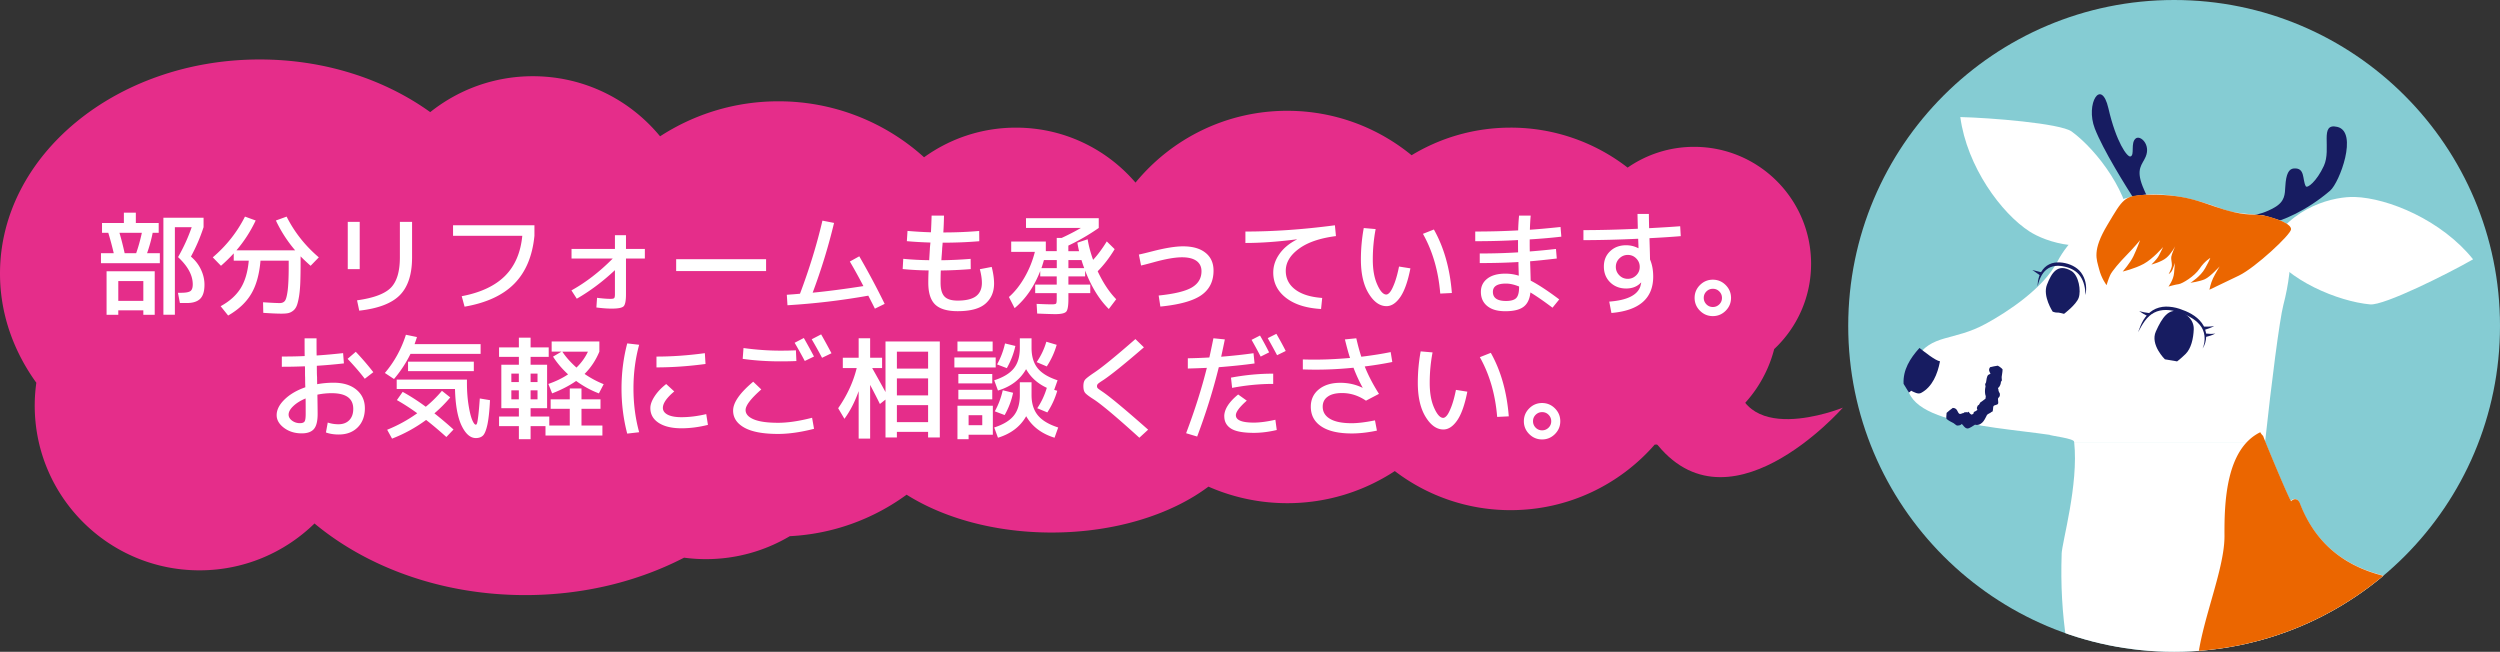 <svg id="Layer_2" data-name="Layer 2" xmlns="http://www.w3.org/2000/svg" viewBox="0 0 527.1 137.43"><rect x="0" y="0" width="527.1" height="137.43" fill="#333333" stroke="none"/><defs><clipPath id="clippath"><circle cx="458.39" cy="68.71" r="68.71" fill="none"/></clipPath><style>.cls-4{fill:#eb6600}.cls-5{fill:#fff}.cls-6{fill:#e52d8a}.cls-7{fill:#171c61}</style></defs><g id="pc"><g clip-path="url(#clippath)"><path transform="rotate(-180 522.105 128.34)" fill="#85ccd3" d="M374.71-19.05H669.5v294.79H374.71z"/><path class="cls-7" d="M478.05 47.26c3.19-.67 8.31-2.85 13.23-7.06 1.99-1.7 5.99-12.4 1.51-13.45-3.88-.91-1.15 4.59-2.83 8.23-1.52 3.28-3.51 4.83-3.82 4.27-.75-1.39-.07-3.93-2.52-3.73-1.03.08-1.63 1.12-1.78 3.73-.1 1.73-.07 3.22-2.28 4.49-3.55 2.05-6.68 1.82-6.68 1.82l4.66 1.85.52-.15zm-27.35-4.1c-2.68-4.18-7.28-11.56-9.03-16.06-2.03-5.24 1.37-10.8 2.87-4.25 1.64 7.14 3.97 10.32 4.64 10.14.96-.26-.04-2.87 1.12-3.8.94-.75 3.19 1.25 2.1 3.84-.72 1.71-2.12 2.5-.65 6.25 1.47 3.75 2.54 4.19 2.54 4.19l-2.32.31-1.26-.62z"/><path class="cls-5" d="M413.31 24.68c1.41 10.47 8.66 20.31 14.62 24.14 3.3 2.12 12.28 5.45 21.33.09 0-7.77-7.01-17.18-12.45-21.17-2.39-1.75-17.4-2.92-23.5-3.06zm108.11 29.99c-6.6-8.24-17.89-12.92-24.97-13.14-3.92-.12-13.33 1.66-18.32 10.93 4.02 6.66 14.87 11.1 21.59 11.72 2.95.27 16.41-6.47 21.7-9.5z"/><path class="cls-5" d="M432.15 91.68c-13.84-2-36.46-2.76-28.33-15.89 3.44-5.56 7.93-3.72 14.94-7.57 4.5-2.46 12.04-7.39 15.03-13.08 1.24-2.36 2.71-4.07 4.75-6.19-.11-.32 3.33-3.69 3.59-3.9 5.22-4.32 13.14-6.06 26.62-.9 1.82.7 5.26 1.01 8.45 1.26 7.55 1.98 5.63 2.74 5.74 5.79.16 4.48-.39 8.79-1.52 13.12-.79 3.02-2.54 16.66-3.85 28.88h-40.28c.31-.77-5.23-1.33-5.16-1.54z"/><path class="cls-5" d="M422.91 30.33c.96 7.1 5.87 13.77 9.91 16.37 2.24 1.44 8.32 3.7 14.47.06 0-5.27-4.76-11.65-8.44-14.35-1.62-1.19-11.8-1.98-15.93-2.07z"/><path class="cls-7" d="M402.93 82.38c-.13.18-.29.3-.46.38-.37-.61-.74-1.22-1.12-1.83-.15-2.93 1.35-5.35 3.35-7.57.8.63 3.35 2.69 4.33 2.82-.51 2.69-1.62 5.41-4 6.67-.64.33-1.44-.16-2.11-.48z"/><path d="M421.98 77.63s-.01 0-.02-.01h-.01l.03.01z" fill="#036eb7" stroke="#fff" stroke-linecap="round" stroke-linejoin="round" stroke-width="1.25"/><path class="cls-7" d="M411.72 86h.03c.93.04.94.85 1.26 1.16.26.28.65-.01.79-.05l.07.02c.15-.06.29-.13.38-.23.21.08.38-.05.5.03.28.14.1-.48.59.25.16.12.18.18.35.24.14-.1.35-.07.41-.27-.06.2 0 .04.07-.28.26-.1.51-.26.75-.44-.2-.43-.13-.47.12-1 .2.12.39-.49.48-.57.06-.02.56-.38 1.1-.8.02-.17.04-.35.06-.51-.23-.57-.18-1.32-.12-1.7.03-.11.05-.25.07-.39-.07-.23-.11-.45-.03-.59.03-.08.08-.15.13-.23.08-.61.18-1.25.42-1.57.18-.09.36-.2.53-.29-.23-.38-.48-.82-.12-1.31v-.04c.52-.16 1.11-.23 1.66-.33.28.15.55.34.77.53l.23.24c0 .57-.13 1.08-.19 1.6-.01.18.03.46.05.74-.07.12-.13.21-.2.29-.02.48-.24.87-.28.93-.08.15-.2.27-.35.39.07.22.15.43.11.58.1.18.2.39.3.63.03.7-.2.64-.36.91-.14.24.11.91-.04 1.19-.16.29-.77.23-.94.49-.17.25-.03.98-.28 1.2l-.16.03-.02.03c-.22.23-.79.39-.93.62-.34.56-.82 2.21-2.36 2.1h-.06s-.03-.05-.05-.08l-.05.02c-.3.16-1.22.88-1.65.8-.6-.11-.8-.68-1.14-.96-.18.23-.49.37-1.03.34-.32-.16-.51-.4-.7-.5-.53-.26-1.05-.53-1.49-.9-.02-.15-.04-.27-.05-.33l.07-.94c.43-.36.86-.76 1.31-1.05z"/><path class="cls-5" d="M511.42 54.47c-4.48-5.59-12.13-8.76-16.93-8.91-2.66-.08-9.04 1.13-12.42 7.41 2.72 4.51 10.09 7.53 14.64 7.95 2 .18 11.13-4.39 14.72-6.45z"/><path class="cls-4" d="M483.04 48.35c0 1.07-7.51 8.07-10.96 9.74-3.45 1.67-6.25 3-6.25 3s.27-1.38.76-2.4 1.4-2.52 1.4-2.52-1.99 2.19-3.1 2.69-3.07.77-3.07.77 2.13-1.29 3.12-3.09c1-1.8 1.08-2.16 1.08-2.16s-1.2.68-2.26 2.27c-1.06 1.59-3.63 3.16-4.4 3.26s-2.16.51-2.16.51 1.07-1.4 1.18-2.87c.11-1.47.18-2.13.18-2.13s-.29.95-.55 1.52-.77.86-.77.86.67-1.21.68-1.86-.2-1.23-.13-1.78.83-2.24.83-2.24-.83 1.6-1.9 2.47c-1.07.87-3.12 1.39-3.12 1.39s1.08-.99 1.55-1.84c.47-.85.91-1.85.91-1.85s-2.16 2.51-4.09 3.55c-1.93 1.04-4.42 1.61-4.42 1.61s1.6-1.82 2.28-3.26 1.39-3.35 1.39-3.35-1.41 1.69-2.87 3.17-3.02 3.32-3.42 4.16-.78 2.15-.78 2.15-1.07-1.36-1.58-3.4c-.51-2.05-1.52-3.84 1.76-9.31s3.49-6.25 8.36-6.35c9.66-.19 12.31 2.3 18.36 3.69 3.54.82 4.9.22 7.46.97 2.39.71 4.54 1.57 4.54 2.64z"/><path class="cls-7" d="M450.8 70.03c.31-.87.63-1.74 1.11-2.55.49-.8 1.14-1.54 1.97-2.05.83-.52 1.81-.77 2.78-.79.97 0 1.92.16 2.82.45 1.77.59 3.59 1.43 4.76 3.02.58.78.91 1.74.92 2.7 0 .96-.26 1.9-.76 2.68.71-1.7.55-3.71-.62-5.03-1.13-1.33-2.83-2.11-4.52-2.65-1.68-.55-3.55-.7-5.1.12-1.58.81-2.5 2.5-3.36 4.11z"/><path class="cls-7" d="M466.84 68.71c-.32.23-.7.37-1.06.51-.37.14-.74.26-1.12.38l-.1-.74c.38.01.76 0 1.15 0 .38-.02.77-.03 1.14-.15zm.24 1.61c-.64.37-1.36.57-2.09.73l-.02-.74c.68.08 1.41.14 2.12.01zm-16.05-4.72c.7.2 1.43.33 2.13.41l-.2.72c-.69-.33-1.33-.7-1.93-1.13zm8.3.03c1.7.41 3.28 1.87 3.2 3.82-.08 1.95-.55 4.04-1.73 5.19-1.18 1.15-1.79 1.56-1.79 1.56s-.88-.18-1.29-.23-1.27-.21-1.27-.21-3.16-3.08-1.91-5.87c1.36-3.05 2.68-4.77 4.79-4.26zm-19.64-3.43c0-1.42-.31-2.85-1.08-3.95-.77-1.12-2.02-1.76-3.34-2.04-1.31-.32-2.74-.22-3.77.61-.52.4-.93.97-1.23 1.59-.32.62-.52 1.3-.66 2-.02-1.42.39-2.95 1.51-4.03.55-.53 1.29-.88 2.05-1 .76-.12 1.52-.06 2.25.1 1.44.31 2.91 1.11 3.66 2.46.77 1.31.92 2.87.61 4.26z"/><path class="cls-7" d="M428.49 56.92l2 .51-.27.69-1.73-1.2zm8.2.18c1.61.91 2.12 4.24 1.57 5.71s-3.08 3.36-3.08 3.36-1.19-.33-1.44-.27-.95-.19-.95-.19-2.16-3.27-1.21-5.68c.95-2.41 2.17-4.59 5.11-2.93z"/><path class="cls-5" d="M434.67 116.83c.09-2.62 3.61-14.58 2.65-23.62h40.29c1.42 3.51 4.81 11.58 5.37 12.42.52-.62 1.42-.7 1.88.49 8.22 21.2 33.65 16.92 51.65 14.35 19.53-2.79 41-5.04 60.52-1.31 7.87 1.5 15.11 4.14 21.4 8.71.02-.02.04-.04.07-.06 1.41 1.77 3 3.39 4.46 5.13.23.27.57.19.78-.02.48.52 1.03.98 1.63 1.41 5.15 6.67 6.02 15.75 5.37 23.93-.19 2.33-.5 4.68-.9 7.03-5.81 6.2-14.14 9.8-21.74 13.58-3.4 1.69-7.28 2.56-10.82 3.94-1.28.5-3.43 1.17-4.85 2.27-12.53 2.24-25.29 2.66-37.7 5.74-12.44 3.09-31.05-1.61-43.86-1.33-1.42 10.72.66 25.17 1.09 38.08.18 5.4.1 11.76-2.19 16.7-1.48 3.19-2.81 5.99-6.47 7-4.47 1.23-7.7 4.04-9.5-1.19-1.98-5.74 1.98-5.15 3.56-16.22 1.34-9.42-1.77-23.26-2.48-32.77-.4-5.33-1.57-18.28-6.34-21.67-2.3-1.63-9.64-3.96-12.48-2.18-5.56 3.47-3.96 19.73-4.81 25.63-1.23 8.62-1.51 17.37-1.32 26.08.12 5.74.32 11.52 1 17.22.31 2.6-5.12 6.05-7.5 6.07-4.19.02-7.45-1.44-8.27-5.58-2.81-14.24-.37-28.58-2.89-42.9-2.93-16.68-2.59-24.86-6.76-41.84-.15-.62-6.27-8.49-5.69-8.72-3.74-12.74-5.58-23.27-5.14-36.36z"/><path class="cls-4" d="M628.55 139.82c-.68-1.45-1.45-2.86-2.26-4.24-.27-.41-.55-.8-.85-1.19a11 11 0 01-1.62-1.41c-.21.21-.55.29-.79.02-1.46-1.74-3.04-3.36-4.46-5.13-.02.02-.04.04-.07.06-6.29-4.57-13.53-7.21-21.4-8.71-19.52-3.73-40.98-1.48-60.51 1.31-18 2.57-43.43 6.86-51.65-14.35-.46-1.19-1.35-1.1-1.88-.49-.66-.99-5.26-12.03-5.91-13.79-.24-.22-.46-.49-.59-.77-7.29 3.56-7.59 14.91-7.55 21.84.06 8.7-7.45 23.44-5.49 31.89 1.64 7.09.82 16.47 10.29 22.23 6.72 4.09 13.49 9.83 20.17 14 6.08 3.79 12.81 5.11 19.8 5.54.21-1.39-.12-2.69-.99-3.92-.24-.34.08-.88.49-.85 3.4.24 6.53 1.33 9.76 2.32 3.36 1.02 6.75 1.57 10.24 1.95 1.5.16 3.02.31 4.54.4 2.6 0 5.2-.07 7.8-.16 2.55-.32 8.6-1.43 7.95-1.11-.62.3 1.42.54 3.07.37 12.42-1.28 24.69-3.9 36.46-8.11 6.47-2.31 12.79-5 18.94-8.07 4.64-2.32 9.25-5.12 12.88-8.87 3-3.1 5.43-6.87 5.88-11.04-.3-3.34-.99-6.65-2.25-9.71z"/><path class="cls-5" d="M530.62 129.17c-.27-.29-.67-.52-1.15-.63-.9-.2-1.94-.3-2.84-.06-.2.05-.38.11-.55.18-.67.19-1.21.48-1.43 1.01-.06.14-.08.3-.09.45-.07.56.3 1.15 1 1.46.33.15.7.2 1.07.2.64.15 1.32.2 1.96.1.38 0 .77-.01 1.17-.06 1.81-.22 2.06-1.89.86-2.66zm-21.84-.02c-.18-.36-.49-.69-.91-.94-.8-.46-1.77-.85-2.7-.89-.2 0-.4 0-.58.01-.7-.01-1.3.1-1.67.54a1 1 0 00-.21.41c-.23.52-.05 1.19.53 1.69.28.24.61.39.96.51.56.33 1.2.57 1.84.67.36.12.74.22 1.14.29 1.8.32 2.52-1.2 1.6-2.29zm7.71 8.86c-.3-.09-.6-.18-.91-.27-.68-.51-1.73-.78-2.54-.77-1.43.03-2.03 1.1-1.33 2.08.45.64 1.51 1.05 2.35 1.25.21.05.43.1.64.14a3.713 3.713 0 001.8.08c.07-.01.13-.01.2-.03a1 1 0 00.36-.17c.21-.1.4-.22.55-.37.59-.56-.11-1.62-1.13-1.95zm-20.74-1.08s.07.08.11.11c.38.33.81.54 1.23.62.06.01.11.04.17.05.13.02.25.01.37 0 .21 0 .42-.04.62-.11.74-.25.76-1.39.14-2.05-.18-.19-.37-.37-.55-.55-.25-.67-.91-1.29-1.54-1.58-1.1-.51-2.12.16-2.1 1.24.02.7.61 1.43 1.14 1.91.14.12.28.24.42.35z"/></g><path class="cls-6" d="M365.77 77.41c0 17.83 22.78 8.54 22.78 8.54s-25 28.53-40.48 5.97"/><path class="cls-6" d="M381.85 55.62c0-13.62-11.04-24.66-24.66-24.66-5.21 0-10.04 1.62-14.02 4.38a40.148 40.148 0 00-24.67-8.43c-7.64 0-14.79 2.13-20.88 5.82-7.14-5.85-16.27-9.37-26.22-9.37-12.89 0-24.4 5.9-31.99 15.14-6.09-7.09-15.11-11.59-25.2-11.59-7.24 0-13.93 2.32-19.38 6.25a45.676 45.676 0 00-30.72-11.8c-9.2 0-17.75 2.72-24.94 7.38-6.37-7.74-16.02-12.67-26.83-12.67-8.18 0-15.7 2.84-21.63 7.57-9.62-6.91-22.19-11.1-35.95-11.1C24.52 12.53 0 32.74 0 57.68c0 8.41 2.8 16.28 7.66 23.02a34.69 34.69 0 00-.34 4.81c0 19.19 15.56 34.74 34.74 34.74 9.44 0 17.99-3.77 24.25-9.88 11.17 9.29 26.94 15.1 44.43 15.1 12.36 0 23.86-2.91 33.49-7.89 1.5.2 3.04.31 4.6.31 6.46 0 12.51-1.77 17.69-4.84 9.19-.47 17.65-3.65 24.63-8.75 7.79 4.92 18.61 7.98 30.58 7.98 13.29 0 25.18-3.77 33.06-9.68a41.156 41.156 0 0016.62 3.49c8.37 0 16.16-2.5 22.67-6.77a40.128 40.128 0 0024.42 8.24c12.12 0 22.99-5.36 30.38-13.82 12.16-.36 22.28-8.8 25.19-20.14 4.79-4.5 7.78-10.88 7.78-17.97z"/><path class="cls-5" d="M21.29 55.49v-2.11h2.69c-.32-1.38-.7-2.81-1.15-4.3h-1.32v-2.06h4.61v-2.18h2.52v2.18h4.82v2.06h-1.27a30.76 30.76 0 01-1.18 4.3h2.69v2.11H21.29zm3.65 9.94v.94h-2.47V57.2h10.15v9.17h-2.4v-.94h-5.28zm5.28-1.99v-4.18h-5.28v4.18h5.28zm-1.51-10.06c.46-1.3.86-2.73 1.2-4.3h-4.73c.37 1.23.74 2.66 1.1 4.3h2.42zm11.54.72c.9.75 1.6 1.65 2.1 2.69s.76 2.12.76 3.24c0 1.38-.3 2.36-.9 2.96-.6.6-1.54.9-2.82.9h-1.46l-.41-2.16h.65c.99 0 1.65-.12 1.98-.36s.49-.71.49-1.42c0-1.9-1.03-3.82-3.1-5.74 1.15-2 2.11-4.1 2.88-6.31h-3.55v18.46h-2.42V45.91h8.47v1.99a36.54 36.54 0 01-2.66 6.19zm15.26 11.86l-.05-2.23c1.68.11 2.86.17 3.53.17.48 0 .84-.16 1.08-.47.24-.31.43-1.03.58-2.15.14-1.12.22-2.79.22-5.02v-1.3h-5.95c-.24 2.88-.89 5.22-1.96 7.01-1.06 1.79-2.68 3.31-4.86 4.56l-1.58-1.97c1.86-1.01 3.25-2.26 4.19-3.74.94-1.49 1.52-3.44 1.74-5.86h-3.17v-1.54c-.83.91-1.73 1.78-2.69 2.62l-1.73-1.78c2.86-2.43 5.13-5.3 6.79-8.59l2.26.82c-1.09 2.3-2.44 4.4-4.06 6.29h12.38a27.882 27.882 0 01-4.06-6.29l2.26-.82c1.66 3.3 3.93 6.16 6.79 8.59l-1.73 1.78c-.78-.69-1.49-1.35-2.11-1.99v1.15c0 1.7-.02 3.12-.06 4.26-.04 1.14-.13 2.14-.26 2.98-.14.84-.29 1.49-.47 1.96s-.43.83-.77 1.1c-.34.27-.69.44-1.06.52s-.85.11-1.44.11c-.93 0-2.2-.06-3.82-.17zm17.81-9.22v-9.96h2.52v9.96h-2.52zm10.99-9.96h2.57v7.49c0 3.55-.85 6.2-2.56 7.94-1.7 1.74-4.56 2.84-8.58 3.29l-.46-2.18c3.47-.48 5.84-1.36 7.12-2.65 1.27-1.29 1.91-3.42 1.91-6.4v-7.49zm11.21 2.93V47.5h17.16v2.21c-.42 4.27-1.82 7.63-4.22 10.08s-5.9 4.07-10.51 4.87l-.6-2.21c3.98-.75 7.02-2.18 9.12-4.27 2.1-2.1 3.31-4.92 3.65-8.47H95.53zm24.99 2.78h9.14v-2.9h2.33v2.9h3.98v2.02h-3.98v7.54c0 1.36-.17 2.2-.5 2.53-.34.33-1.18.49-2.52.49-.9 0-1.97-.08-3.22-.24l.14-2.04c1.09.14 2.03.22 2.83.22.42 0 .68-.05.78-.16.1-.1.16-.36.16-.78v-5.11c-2.58 2.42-5.26 4.42-8.04 6.02l-1.13-1.75c3.06-1.7 5.96-3.94 8.71-6.72h-8.69v-2.02zm22.05 4.66v-2.5h18.96v2.5h-18.96zm30.84-10.63l2.45.48c-1.17 4.9-2.67 9.8-4.51 14.71 3.14-.3 6.7-.77 10.7-1.39-1.02-1.95-1.98-3.68-2.86-5.18l1.99-1.1c1.94 3.36 3.72 6.7 5.35 10.03l-2.06 1.01c-.27-.56-.74-1.47-1.39-2.74-5.68 1.01-11.36 1.68-17.04 2.02l-.14-2.21a89.681 89.681 0 002.78-.22c1.98-5.26 3.56-10.4 4.73-15.41zm23.04-1.06h2.59c-.02 1.17-.06 2.35-.14 3.55 2.59 0 5.11-.1 7.56-.31l.02 2.16c-2.5.21-5.07.31-7.73.31 0 .16-.02.39-.05.7-.03.3-.05.54-.05.7-.02.26-.04.64-.08 1.15-.04.51-.07.9-.08 1.15 1.87-.02 3.93-.11 6.17-.29l.02 2.16c-2.29.18-4.39.27-6.31.29-.03.59-.05 1.46-.05 2.59 0 1.36.28 2.33.83 2.9.55.58 1.48.86 2.77.86 1.74 0 3.03-.31 3.86-.92.83-.62 1.25-1.56 1.25-2.84 0-.8-.14-1.75-.43-2.86l2.5-.48c.34 1.34.5 2.51.5 3.5 0 1.78-.61 3.19-1.82 4.25-1.22 1.06-3.17 1.58-5.86 1.58-2.19 0-3.77-.47-4.74-1.4-.97-.94-1.45-2.47-1.45-4.6 0-.85.02-1.71.07-2.59-1.79-.02-3.62-.11-5.47-.29l.12-2.16c1.86.18 3.68.27 5.47.29.06-1.02.11-1.8.14-2.33 0-.14.02-.37.05-.68.03-.31.06-.55.07-.71-1.68-.05-3.34-.14-4.97-.29l.14-2.16c1.63.14 3.28.24 4.94.29.06-1.17.11-2.34.14-3.53zm30.72 5.71l2.16-.72c.22 1.39.61 2.84 1.15 4.34 1.01-1.1 1.97-2.4 2.88-3.89l1.66 1.63c-1.07 1.78-2.26 3.33-3.58 4.66 1.14 2.43 2.44 4.4 3.91 5.9l-1.56 2.06c-2-1.97-3.66-4.66-4.99-8.09v1.22h-3.53v1.73h4.61v1.8h-4.61v1.25c0 1.42-.15 2.31-.46 2.65s-1.07.52-2.3.52c-.67 0-1.94-.04-3.82-.12l-.12-2.04c1.3.06 2.38.1 3.24.1.48 0 .77-.06.86-.17.1-.11.14-.46.14-1.06v-1.13h-4.54v-1.8h4.54v-1.73h-3.48v-1.13c-1.28 3.28-3.08 5.89-5.4 7.82l-1.2-2.35c1.22-1.06 2.31-2.43 3.29-4.13.98-1.7 1.7-3.49 2.18-5.38h-4.99v-2.18h7.3v2.02h2.3v-2.78h1.03c1.55-.72 2.9-1.42 4.06-2.11h-11.57V46h15.34v2.06a44.182 44.182 0 01-6.41 3.72v1.18h2.26c-.14-.61-.26-1.21-.36-1.8zm-7.06 3.67c-.22.77-.4 1.34-.53 1.7h3.24v-1.7h-2.71zm8.5 1.7c-.21-.53-.4-1.1-.58-1.7h-2.76v1.7h3.34zm11.52-2.87c.69-.14 1.66-.38 2.9-.7 2.69-.69 4.82-1.03 6.41-1.03 2.03 0 3.61.45 4.74 1.36 1.13.9 1.69 2.16 1.69 3.76 0 2.26-.86 3.98-2.58 5.18-1.72 1.2-4.6 2-8.63 2.4l-.36-2.33c3.31-.34 5.64-.9 7-1.7 1.35-.8 2.03-1.94 2.03-3.43 0-.93-.35-1.65-1.04-2.16-.7-.51-1.72-.77-3.06-.77-1.46 0-3.43.34-5.93 1.03-1.09.3-1.99.54-2.71.7l-.46-2.3zm22.44-4.85c5.95 0 12.25-.44 18.89-1.32l.22 2.28c-3.38.43-5.98 1.32-7.82 2.68-1.84 1.35-2.76 2.9-2.76 4.64 0 1.62.66 2.93 1.99 3.94s3.22 1.6 5.69 1.78l-.24 2.33c-3.14-.18-5.6-.96-7.39-2.35-1.79-1.39-2.69-3.17-2.69-5.33 0-1.38.43-2.68 1.3-3.91.86-1.23 2.09-2.25 3.67-3.05l-.02-.05c-3.95.51-7.56.77-10.82.77v-2.4zm24.96-.74l2.52.22c-.4 2.1-.6 4.23-.6 6.41s.31 3.89.94 5.29c.62 1.4 1.26 2.1 1.9 2.1.25 0 .53-.18.82-.55s.6-1.01.95-1.93c.34-.92.65-2.06.92-3.42l2.4.38c-.54 2.77-1.26 4.79-2.14 6.06-.88 1.27-1.85 1.91-2.9 1.91-1.42 0-2.68-.89-3.77-2.68s-1.63-4.17-1.63-7.16c0-2.21.2-4.42.6-6.62zm12.5 1.22l2.3-.91c2.13 3.79 3.39 8.26 3.79 13.39l-2.45.12c-.38-4.74-1.6-8.94-3.65-12.6zm20.26-3.84h2.45c-.08.86-.14 1.86-.17 2.98 1.65-.11 3.8-.3 6.46-.58l.17 2.04c-2.05.24-4.27.43-6.67.58 0 1.14 0 1.98.02 2.54 2.05-.16 3.89-.34 5.52-.53l.17 2.02c-2.64.3-4.51.5-5.62.58 0 .08 0 .2.01.37 0 .17.01.29.01.37.03.75.06 1.86.1 3.34 1.65.86 3.66 2.18 6.02 3.96l-1.42 1.75c-1.78-1.34-3.33-2.42-4.66-3.22-.14 1.41-.63 2.42-1.46 3.04-.83.62-2.1.92-3.82.92s-2.9-.36-3.8-1.08c-.9-.72-1.36-1.72-1.36-3 0-1.17.46-2.1 1.37-2.8.91-.7 2.18-1.04 3.79-1.04.96 0 1.9.14 2.83.43l-.07-2.3v-.58c-2.3.14-5.02.22-8.16.22v-2.02c2.85 0 5.54-.08 8.09-.24-.02-.56-.02-1.42-.02-2.59-2.9.16-5.9.24-9.02.24v-2.04c3.14 0 6.15-.08 9.05-.24.02-.94.08-1.98.19-3.12zm0 14.95c-1.04-.42-1.96-.62-2.76-.62-1.84 0-2.76.58-2.76 1.75 0 1.28.92 1.92 2.76 1.92 1.04 0 1.76-.21 2.16-.62.4-.42.6-1.17.6-2.26v-.17zm25.75-.81l-.05-.02c-.77.83-1.82 1.25-3.14 1.25s-2.48-.44-3.36-1.31c-.88-.87-1.32-1.98-1.32-3.32s.44-2.39 1.32-3.23c.88-.84 2-1.26 3.36-1.26.93 0 1.78.21 2.57.62l.05-.02c0-.26-.02-.91-.07-1.97-4.1.19-7.94.29-11.54.29v-2.11c3.57 0 7.39-.1 11.47-.29-.05-2.06-.07-3.1-.07-3.12h2.4c0 .62.02 1.62.05 3 2.98-.16 5.16-.3 6.55-.41l.12 2.09c-1.89.16-4.09.3-6.6.43.08 2.56.12 4.06.12 4.49.45 1.04.67 2.24.67 3.6 0 4.61-2.94 7.17-8.81 7.68l-.46-2.4c3.68-.27 5.86-1.31 6.53-3.12.03-.08.1-.37.22-.86zm-4.61-5.11c-.5.5-.74 1.09-.74 1.78s.25 1.28.74 1.78 1.09.74 1.78.74 1.28-.25 1.78-.74.74-1.09.74-1.78-.25-1.28-.74-1.78-1.09-.74-1.78-.74-1.28.25-1.78.74zm17 11.03c-.75-.75-1.13-1.66-1.13-2.71s.38-1.96 1.13-2.71c.75-.75 1.66-1.13 2.71-1.13s1.96.38 2.71 1.13c.75.75 1.13 1.66 1.13 2.71s-.38 1.96-1.13 2.71c-.75.75-1.66 1.13-2.71 1.13s-1.96-.38-2.71-1.13zm1.36-4.07c-.38.38-.56.83-.56 1.36s.19.98.56 1.36c.38.38.83.56 1.36.56s.98-.19 1.36-.56c.38-.38.56-.83.56-1.36s-.19-.98-.56-1.36c-.38-.38-.83-.56-1.36-.56s-.98.19-1.36.56zM72.34 74.46l.17 2.16c-1.98.22-3.89.39-5.71.5 0 .27 0 .67.01 1.2 0 .53.02.93.04 1.2 0 .18 0 .42.01.74 0 .32.01.57.01.74 1.17-.21 2.32-.31 3.46-.31 2.05 0 3.66.5 4.84 1.49 1.18.99 1.76 2.3 1.76 3.91s-.5 3-1.51 4.01c-1.01 1.01-2.34 1.51-4.01 1.51-1.01 0-1.9-.14-2.69-.43l.38-2.09c.72.24 1.47.36 2.26.36.96 0 1.72-.29 2.28-.86.56-.58.84-1.37.84-2.38 0-2.21-1.52-3.31-4.56-3.31-.99 0-1.99.1-3 .31.03 1.79.05 3.15.05 4.08 0 1.5-.26 2.56-.79 3.17-.53.61-1.38.91-2.57.91-1.46 0-2.7-.39-3.73-1.16-1.03-.78-1.55-1.67-1.55-2.68 0-1.12.55-2.22 1.66-3.3 1.1-1.08 2.57-1.94 4.39-2.58-.02-.24-.03-.59-.04-1.06 0-.46-.01-.82-.01-1.06-.02-.26-.02-.64-.02-1.15s0-.9-.02-1.15c-1.41.06-3.03.1-4.87.1v-2.16c1.81 0 3.42-.03 4.82-.1-.02-.82-.02-2.06-.02-3.74h2.52c0 1.63 0 2.84.02 3.62 1.73-.11 3.59-.28 5.59-.5zm-7.92 9.55c-1.09.46-1.96 1.01-2.6 1.63-.65.62-.97 1.22-.97 1.78 0 .48.24.9.72 1.26s1.04.54 1.68.54c.48 0 .8-.12.96-.35.16-.23.24-.76.24-1.57 0-1.47 0-2.57-.02-3.29zm8.86-8.35l1.73-1.49a57.28 57.28 0 013.7 4.3l-1.8 1.39c-.99-1.3-2.2-2.7-3.62-4.2zm7.86 2.98c2-2.35 3.48-5.04 4.44-8.06l2.33.48c-.13.43-.3.93-.5 1.49h13.92v2.06H86.55c-.93 1.9-2.09 3.67-3.48 5.3l-1.92-1.27zm2.54 5.71l1.22-1.73c1.7.94 3.32 1.99 4.87 3.14 1.22-.99 2.35-2.11 3.41-3.36l1.75 1.39a28.66 28.66 0 01-3.34 3.36c1.34 1.06 2.69 2.19 4.03 3.41l-1.51 1.58c-1.57-1.41-2.99-2.61-4.27-3.6-2.21 1.63-4.6 2.94-7.18 3.94l-1.03-1.87c2.24-.9 4.35-2.06 6.34-3.48a43.41 43.41 0 00-4.3-2.78zm17.47-.34l2.16.36c-.11 2.29-.3 4.01-.55 5.17-.26 1.16-.56 1.92-.92 2.28-.36.36-.87.54-1.52.54-1.15 0-2.15-.87-2.99-2.6-.84-1.74-1.31-4.32-1.4-7.74H83.64v-1.99h14.81v.7c0 1.74.12 3.32.35 4.74.23 1.42.49 2.45.77 3.1.28.65.53.97.76.97.1 0 .18-.1.25-.31s.16-.73.26-1.56c.1-.83.21-2.05.32-3.65zm-15.12-5.76v-1.99H99.9v1.99H86.03zm36.56 11.47h4.42v2.11h-12v-1.99h-3.14v2.76h-2.47v-2.76h-4.18v-2.02h4.18v-1.75h-3.7V76.9h3.7v-1.66h-4.18v-1.99h4.18v-2.06h2.47v2.06h3.82v1.99h-3.82v1.66h3.48v9.17h-3.48v1.75h3.94v1.9h4.32v-3.53h-4.03V84.2h4.03v-2.3h2.47v2.3h4.01v1.99h-4.01v3.53zm-14.78-9.17h1.58v-1.78h-1.58v1.78zm0 3.65h1.58v-1.9h-1.58v1.9zm4.06-3.65h1.46v-1.78h-1.46v1.78zm0 1.75v1.9h1.46v-1.9h-1.46zm4.44-8.16V72h10.06v2.14c-.75 1.81-1.79 3.38-3.12 4.7 1.28.88 2.62 1.6 4.03 2.16l-1.01 1.94c-1.63-.61-3.23-1.48-4.8-2.62-1.41.99-3.1 1.86-5.06 2.62l-.79-1.99c1.6-.56 2.98-1.23 4.15-2.02-1.28-1.18-2.34-2.43-3.17-3.74l1.8-1.06h-2.09zm5.23 3.36c1.02-.98 1.83-2.1 2.42-3.36h-5.4c.72 1.1 1.71 2.22 2.98 3.36zm10.7-5.1l2.52.29c-.8 2.9-1.2 5.97-1.2 9.22s.4 6.32 1.2 9.22l-2.52.29c-.8-3.06-1.2-6.22-1.2-9.5s.4-6.45 1.2-9.5zm16.66 14.9l.36 2.28c-1.92.48-3.78.72-5.57.72-2.03 0-3.64-.38-4.81-1.14s-1.76-1.8-1.76-3.13c0-.74.3-1.56.9-2.48.6-.92 1.41-1.78 2.44-2.58l1.7 1.56c-1.6 1.34-2.4 2.5-2.4 3.46 0 .61.34 1.09 1.01 1.44.67.35 1.65.53 2.93.53 1.63 0 3.37-.22 5.21-.65zm-10.49-12.12c3.26 0 6.66-.24 10.2-.72l.14 2.28c-3.58.48-7.03.72-10.34.72v-2.28zm20.4 5.3l1.7 1.63c-2.21 1.94-3.31 3.38-3.31 4.34 0 .83.58 1.49 1.73 1.97s2.86.72 5.11.72c2.05 0 4.44-.35 7.18-1.06l.41 2.33c-2.8.72-5.33 1.08-7.58 1.08-3.15 0-5.52-.44-7.1-1.32-1.58-.88-2.38-2.08-2.38-3.6 0-1.7 1.42-3.73 4.25-6.1zm5.71-6.55c1.21 0 2.31-.02 3.29-.07l.1 2.26c-1.1.05-2.23.07-3.38.07-2.82 0-5.46-.18-7.94-.53l.17-2.28c2.7.37 5.3.55 7.78.55zm3.02-1.66l1.94-1.01c.96 1.7 1.67 3 2.14 3.91l-1.94.94c-.74-1.39-1.45-2.67-2.14-3.84zm3.6-.74l1.99-1.03c.82 1.44 1.54 2.77 2.18 3.98l-1.99.96c-.67-1.28-1.4-2.58-2.18-3.91zm6.56 3.89h3.34v-4.1h2.42v4.1h2.52v2.18h-2.09c.96 1.7 1.9 3.38 2.81 5.06V72h11.45v20.23h-2.47v-1.18h-6.58v1.18h-2.4v-7.99l-1.18.94c-.53-1.09-1.22-2.43-2.06-4.03v11.33h-2.42V82.47c-.8 2.26-1.8 4.2-3 5.83l-1.32-2.23c1.87-2.69 3.18-5.51 3.91-8.47h-2.93v-2.18zm17.98 2.3v-3.58h-6.58v3.58h6.58zm-6.58 5.64h6.58v-3.58h-6.58v3.58zm0 5.64h6.58v-3.58h-6.58V89zm12.12-11.52v-2.11h8.71v2.11h-8.71zm.65-3.41v-2.06h7.42v2.06h-7.42zm2.35 17.59v.94h-2.35v-7.06h7.46v6.12h-5.11zm-2.16-10.82v-1.99h7.15v1.99h-7.15zm0 3.36v-2.02h7.15v2.02h-7.15zm2.16 5.45h2.88v-2.11h-2.88v2.11zm16.61-2.69l-2.14-.89c.86-1.26 1.54-2.7 2.02-4.3-1.94-.9-3.39-2.21-4.37-3.94-1.23 2.19-3.21 3.7-5.93 4.51l-.79-2.16c1.92-.62 3.3-1.46 4.14-2.52.84-1.06 1.26-2.49 1.26-4.3v-2.02h2.47v2.02c0 1.76.42 3.18 1.27 4.25.85 1.07 2.26 1.93 4.22 2.57l-.72 2.02.65.19c-.45 1.58-1.14 3.1-2.09 4.56zm-5.81-6.36h2.47v2.71c0 1.74.44 3.16 1.32 4.24s2.31 1.94 4.3 2.58l-.77 2.16c-2.74-.85-4.73-2.36-5.98-4.54-1.23 2.19-3.22 3.7-5.95 4.54l-.79-2.16c1.92-.62 3.3-1.46 4.14-2.52.84-1.06 1.26-2.49 1.26-4.3V80.6zm-5.28 6.12c.75-1.33 1.31-2.81 1.68-4.44l2.18.53a16.12 16.12 0 01-1.78 4.7l-2.09-.79zm.48-9.89c.75-1.33 1.31-2.8 1.68-4.42l2.18.53c-.34 1.58-.94 3.14-1.8 4.68l-2.06-.79zm10.49.43l-2.14-.91c.91-1.33 1.59-2.76 2.04-4.3l2.18.65c-.45 1.58-1.14 3.1-2.09 4.56zm18.67-5.78l1.8 1.75c-4.11 3.55-6.98 5.86-8.62 6.94-.58.37-.93.62-1.07.76s-.2.3-.2.49.06.34.18.46c.12.11.45.35 1 .72 1.6 1.09 4.8 3.75 9.6 7.99l-1.85 1.7c-4.78-4.34-7.99-7.03-9.62-8.09-.98-.62-1.58-1.08-1.82-1.38-.24-.3-.36-.76-.36-1.4s.12-1.08.37-1.38.91-.8 1.98-1.52c1.65-1.1 4.52-3.45 8.62-7.03zm16.46-.16l2.4.24c-.16.83-.42 2.05-.77 3.65 2.59-.21 4.86-.46 6.82-.74l.22 2.16c-2.34.32-4.85.58-7.54.79-1.17 4.77-2.69 9.64-4.56 14.62l-2.33-.7c1.82-4.82 3.28-9.41 4.37-13.78-1.36.06-2.7.11-4.01.14v-2.16c1.66-.03 3.18-.09 4.54-.17.13-.56.42-1.91.86-4.06zm2.28 16.46c0-1.47.98-3.01 2.93-4.61l1.82 1.3c-1.54 1.36-2.3 2.38-2.3 3.07 0 1.04 1.26 1.56 3.79 1.56 1.25 0 2.76-.2 4.54-.6l.29 2.16c-1.7.4-3.3.6-4.82.6-2.27 0-3.88-.3-4.82-.9-.94-.6-1.42-1.46-1.42-2.58zm1.42-8.16c2.98-.56 5.94-.84 8.9-.84v2.16c-2.85 0-5.74.28-8.66.84l-.24-2.16zm4.34-7.97l1.78-.91c.67 1.15 1.31 2.34 1.92 3.55l-1.78.89c-.58-1.12-1.22-2.3-1.92-3.53zm3.41-.36l1.82-.91c.75 1.3 1.41 2.5 1.97 3.62l-1.82.89c-.48-.91-1.14-2.11-1.97-3.6zm7.39 4.49c3.07.11 6.39 0 9.96-.31-.32-.98-.68-2.28-1.08-3.91l2.4-.24c.35 1.52.7 2.82 1.06 3.89 2.38-.29 4.45-.62 6.19-.98l.34 2.09c-1.81.37-3.74.68-5.81.94.7 1.79 1.7 3.72 3 5.78L288 84.48c-1.57-1.07-3.25-1.61-5.04-1.61-1.31 0-2.32.25-3.02.76-.71.5-1.06 1.21-1.06 2.12 0 1.1.52 1.96 1.56 2.57 1.04.61 2.56.91 4.56.91 1.28 0 2.91-.2 4.9-.6l.41 2.16c-1.89.4-3.66.6-5.3.6-2.8 0-4.94-.49-6.42-1.48-1.48-.98-2.22-2.37-2.22-4.16 0-1.52.57-2.74 1.7-3.66 1.14-.92 2.65-1.38 4.54-1.38 1.68 0 3.24.35 4.68 1.06l.02-.02a33.53 33.53 0 01-1.94-4.22c-3.68.37-7.24.49-10.68.36V75.8zm24.84-1.7l2.52.22c-.4 2.1-.6 4.23-.6 6.41s.31 3.89.94 5.29c.62 1.4 1.26 2.1 1.9 2.1.25 0 .53-.18.82-.55s.6-1.01.95-1.93c.34-.92.65-2.06.92-3.42l2.4.38c-.54 2.77-1.26 4.79-2.14 6.06-.88 1.27-1.85 1.91-2.9 1.91-1.42 0-2.68-.89-3.77-2.68s-1.63-4.17-1.63-7.16c0-2.21.2-4.42.6-6.62zm12.5 1.22l2.3-.91c2.13 3.79 3.39 8.26 3.79 13.39l-2.45.12c-.38-4.74-1.6-8.94-3.65-12.6zm10.4 16.22c-.75-.75-1.13-1.66-1.13-2.71s.38-1.96 1.13-2.71c.75-.75 1.66-1.13 2.71-1.13s1.96.38 2.71 1.13c.75.75 1.13 1.66 1.13 2.71s-.38 1.96-1.13 2.71c-.75.75-1.66 1.13-2.71 1.13s-1.96-.38-2.71-1.13zm1.36-4.07c-.38.38-.56.83-.56 1.36s.19.98.56 1.36c.38.38.83.56 1.36.56s.98-.19 1.36-.56c.38-.38.56-.83.56-1.36s-.19-.98-.56-1.36c-.38-.38-.83-.56-1.36-.56s-.98.19-1.36.56z"/></g></svg>